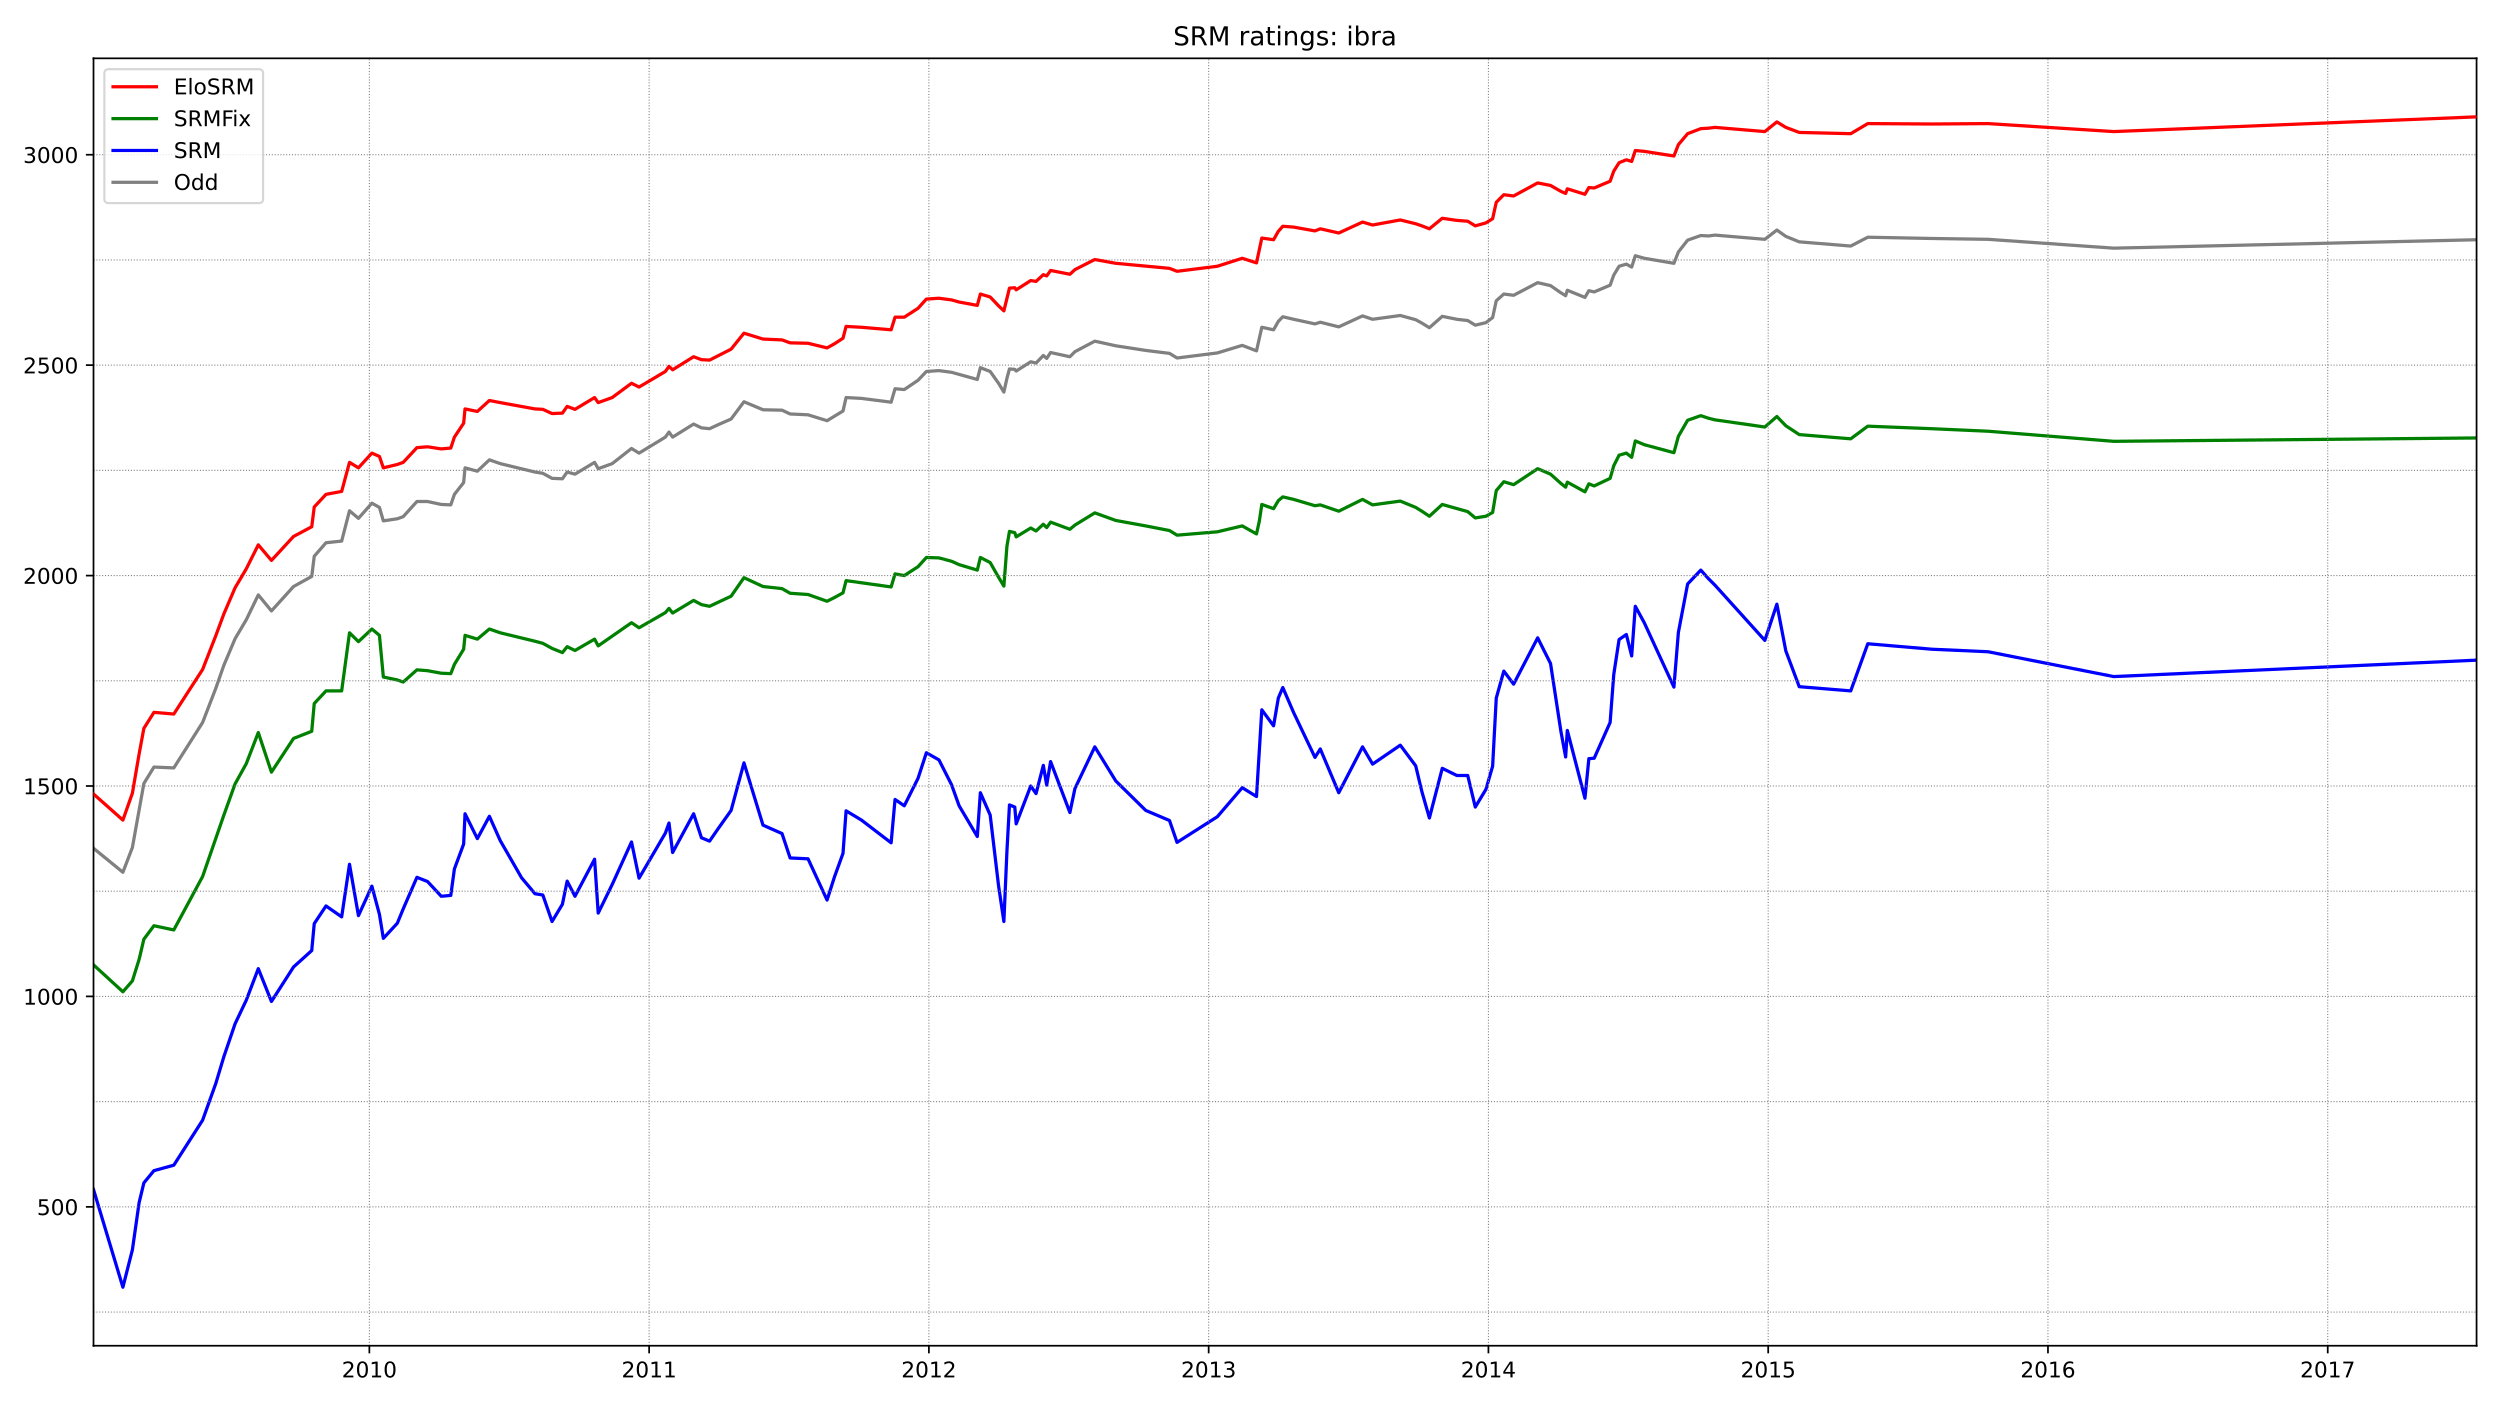 <?xml version="1.0" encoding="utf-8" standalone="no"?>
<!DOCTYPE svg PUBLIC "-//W3C//DTD SVG 1.1//EN"
  "http://www.w3.org/Graphics/SVG/1.1/DTD/svg11.dtd">
<!-- Created with matplotlib (https://matplotlib.org/) -->
<svg height="648pt" version="1.1" viewBox="0 0 1152 648" width="1152pt" xmlns="http://www.w3.org/2000/svg" xmlns:xlink="http://www.w3.org/1999/xlink">
 <defs>
  <style type="text/css">*{stroke-linecap:butt;stroke-linejoin:round;}</style>
 </defs>
 <g id="figure_1">
  <g id="patch_1">
   <path d="M 0 648 
L 1152 648 
L 1152 0 
L 0 0 
z
" style="fill:#ffffff;"/>
  </g>
  <g id="axes_1">
   <g id="patch_2">
    <path d="M 43.09 620.12 
L 1141.2 620.12 
L 1141.2 26.88 
L 43.09 26.88 
z
" style="fill:#ffffff;"/>
   </g>
   <g id="line2d_1">
    <path clip-path="url(#pe4307246b4)" d="M 43.09 390.889 
L 56.626 401.943 
L 61.009 390.502 
L 66.295 361.025 
L 70.936 353.462 
L 80.089 353.849 
L 93.367 332.905 
L 99.426 317.197 
L 103.165 306.531 
L 108.322 294.314 
L 113.478 285.587 
L 119.022 274.146 
L 125.081 281.515 
L 135.265 270.267 
L 143.645 265.613 
L 144.805 256.305 
L 150.22 250.099 
L 157.439 249.323 
L 161.049 235.36 
L 165.174 238.851 
L 171.362 231.87 
L 174.843 233.809 
L 176.647 240.015 
L 183.093 239.045 
L 185.8 238.075 
L 192.117 231.094 
L 197.016 231.094 
L 203.333 232.452 
L 207.716 232.646 
L 209.392 227.797 
L 213.646 222.367 
L 214.291 215.58 
L 219.963 217.131 
L 225.507 211.895 
L 230.534 213.641 
L 246.52 217.519 
L 250.13 218.101 
L 254.384 220.428 
L 259.154 220.622 
L 261.345 217.519 
L 264.955 218.489 
L 273.979 213.059 
L 275.655 215.968 
L 282.101 213.641 
L 290.996 206.659 
L 294.477 208.793 
L 306.595 201.423 
L 308.271 199.096 
L 309.947 201.423 
L 319.616 195.412 
L 323.225 197.157 
L 326.964 197.545 
L 330.703 195.8 
L 336.891 193.085 
L 342.821 185.134 
L 351.587 188.818 
L 360.353 189.012 
L 364.092 190.757 
L 372.343 191.145 
L 381.109 193.86 
L 388.457 189.4 
L 389.875 183.194 
L 396.966 183.582 
L 410.631 185.327 
L 412.436 179.122 
L 416.69 179.51 
L 423.007 175.243 
L 426.874 171.171 
L 432.675 170.783 
L 438.477 171.559 
L 450.337 174.855 
L 451.755 169.426 
L 456.267 171.171 
L 460.135 176.601 
L 462.584 180.673 
L 464.002 174.274 
L 465.162 170.007 
L 467.612 170.201 
L 468.256 170.977 
L 474.96 166.711 
L 477.409 167.292 
L 480.761 163.802 
L 482.308 165.159 
L 484.113 162.444 
L 493.008 164.383 
L 495.329 162.056 
L 504.482 157.208 
L 514.151 159.341 
L 527.945 161.475 
L 538.903 162.832 
L 542.383 164.965 
L 560.947 162.638 
L 572.421 159.147 
L 578.996 161.668 
L 581.445 150.809 
L 586.859 151.972 
L 589.051 148.094 
L 591.114 145.96 
L 596.141 147.124 
L 605.939 149.257 
L 608.388 148.481 
L 616.897 150.615 
L 627.855 145.573 
L 632.496 147.124 
L 645.259 145.379 
L 652.349 147.318 
L 655.185 148.869 
L 658.666 151.003 
L 664.596 145.767 
L 671.3 147.124 
L 676.327 147.706 
L 679.808 149.839 
L 684.707 148.675 
L 687.801 146.348 
L 689.477 138.591 
L 692.958 135.488 
L 697.47 136.07 
L 708.557 130.252 
L 714.487 131.61 
L 719.257 134.907 
L 721.448 136.264 
L 722.222 133.743 
L 730.343 137.04 
L 732.148 133.937 
L 734.598 134.519 
L 741.946 131.416 
L 743.622 126.762 
L 746.071 122.689 
L 749.423 121.72 
L 751.872 123.077 
L 753.548 117.841 
L 757.674 119.005 
L 771.339 121.332 
L 773.401 116.096 
L 777.656 110.666 
L 783.715 108.533 
L 787.196 108.727 
L 790.29 108.339 
L 813.237 110.278 
L 818.78 106.012 
L 822.905 108.921 
L 829.093 111.442 
L 852.814 113.381 
L 860.678 109.308 
L 890.2 109.89 
L 916.112 110.278 
L 973.995 114.35 
L 1141.2 110.472 
L 1141.2 110.472 
" style="fill:none;stroke:#808080;stroke-linecap:square;stroke-width:1.5;"/>
   </g>
   <g id="line2d_2">
    <path clip-path="url(#pe4307246b4)" d="M 43.09 548.164 
L 56.626 593.155 
L 61.009 575.895 
L 64.103 554.175 
L 66.295 545.061 
L 70.936 539.437 
L 80.089 536.916 
L 93.367 516.166 
L 99.426 499.294 
L 103.165 486.883 
L 108.322 471.757 
L 113.478 460.897 
L 119.022 446.352 
L 125.081 461.479 
L 135.265 445.577 
L 143.645 438.013 
L 144.805 425.602 
L 150.22 417.457 
L 157.439 422.499 
L 161.049 398.259 
L 165.174 421.918 
L 171.362 408.343 
L 174.843 421.336 
L 176.647 432.39 
L 183.093 425.408 
L 185.8 418.815 
L 192.117 404.27 
L 197.016 406.21 
L 203.333 412.997 
L 207.716 412.609 
L 209.392 400.392 
L 213.646 388.95 
L 214.291 374.987 
L 219.963 386.429 
L 225.507 376.151 
L 230.534 387.399 
L 240.332 404.464 
L 246.52 411.833 
L 250.13 412.415 
L 254.384 424.633 
L 259.154 416.682 
L 261.345 406.016 
L 264.955 412.997 
L 273.979 395.931 
L 275.655 420.754 
L 282.101 407.567 
L 290.996 387.981 
L 294.477 404.658 
L 306.595 383.908 
L 308.271 379.254 
L 309.947 392.829 
L 319.616 374.987 
L 323.225 386.041 
L 326.964 387.593 
L 330.703 382.163 
L 336.891 373.436 
L 342.821 351.522 
L 351.587 380.223 
L 360.353 384.102 
L 364.092 395.35 
L 372.343 395.738 
L 381.109 414.742 
L 384.59 403.882 
L 388.457 393.217 
L 389.875 373.63 
L 396.966 377.896 
L 410.631 388.368 
L 412.436 368.394 
L 416.69 371.303 
L 423.007 358.698 
L 426.874 346.868 
L 432.675 350.165 
L 438.477 361.607 
L 441.957 371.303 
L 450.337 385.459 
L 451.755 365.291 
L 456.267 375.569 
L 460.135 408.149 
L 462.584 424.633 
L 464.002 392.053 
L 465.162 370.915 
L 467.612 371.885 
L 468.256 379.642 
L 474.96 362.188 
L 477.409 365.679 
L 480.761 352.686 
L 482.308 361.8 
L 484.113 350.941 
L 493.008 374.406 
L 495.329 363.352 
L 504.482 344.153 
L 514.151 359.861 
L 527.945 373.436 
L 538.903 378.09 
L 542.383 388.174 
L 560.947 376.345 
L 572.421 362.964 
L 578.996 367.036 
L 581.445 327.088 
L 586.859 334.457 
L 589.051 321.658 
L 591.114 316.81 
L 596.141 328.445 
L 605.939 349.001 
L 608.388 345.123 
L 616.897 365.291 
L 627.855 344.153 
L 632.496 352.104 
L 645.259 343.377 
L 652.349 352.88 
L 655.185 364.709 
L 658.666 376.927 
L 664.596 354.043 
L 671.3 357.34 
L 676.327 357.34 
L 679.808 371.885 
L 684.707 363.74 
L 687.801 353.074 
L 689.477 321.658 
L 692.958 309.246 
L 697.47 315.258 
L 708.557 293.926 
L 714.487 305.756 
L 719.257 336.978 
L 721.448 348.807 
L 722.222 336.59 
L 730.343 367.812 
L 732.148 349.583 
L 734.598 349.389 
L 741.946 332.905 
L 743.622 310.798 
L 746.071 294.702 
L 749.423 292.375 
L 751.872 302.265 
L 753.548 279.382 
L 757.674 286.945 
L 771.339 316.616 
L 773.401 291.405 
L 777.656 269.104 
L 783.715 262.704 
L 787.196 266.583 
L 790.29 269.685 
L 813.237 295.09 
L 818.78 278.412 
L 822.905 299.938 
L 829.093 316.422 
L 852.814 318.361 
L 860.678 296.641 
L 890.2 299.162 
L 916.112 300.326 
L 973.995 311.767 
L 1141.2 304.204 
L 1141.2 304.204 
" style="fill:none;stroke:#0000ff;stroke-linecap:square;stroke-width:1.5;"/>
   </g>
   <g id="matplotlib.axis_1">
    <g id="xtick_1">
     <g id="line2d_3">
      <defs>
       <path d="M 0 0 
L 0 3.5 
" id="mfb9e5b5cbe" style="stroke:#000000;stroke-width:0.8;"/>
      </defs>
      <g>
       <use style="stroke:#000000;stroke-width:0.8;" x="170.202" xlink:href="#mfb9e5b5cbe" y="620.12"/>
      </g>
     </g>
     <g id="text_1">
      <!-- 2010 -->
      <g transform="translate(157.477 634.718)scale(0.1 -0.1)">
       <defs>
        <path d="M 19.188 8.297 
L 53.609 8.297 
L 53.609 0 
L 7.328 0 
L 7.328 8.297 
Q 12.938 14.109 22.625 23.891 
Q 32.328 33.688 34.812 36.531 
Q 39.547 41.844 41.422 45.531 
Q 43.312 49.219 43.312 52.781 
Q 43.312 58.594 39.234 62.25 
Q 35.156 65.922 28.609 65.922 
Q 23.969 65.922 18.812 64.312 
Q 13.672 62.703 7.812 59.422 
L 7.812 69.391 
Q 13.766 71.781 18.938 73 
Q 24.125 74.219 28.422 74.219 
Q 39.75 74.219 46.484 68.547 
Q 53.219 62.891 53.219 53.422 
Q 53.219 48.922 51.531 44.891 
Q 49.859 40.875 45.406 35.406 
Q 44.188 33.984 37.641 27.219 
Q 31.109 20.453 19.188 8.297 
z
" id="DejaVuSans-50"/>
        <path d="M 31.781 66.406 
Q 24.172 66.406 20.328 58.906 
Q 16.5 51.422 16.5 36.375 
Q 16.5 21.391 20.328 13.891 
Q 24.172 6.391 31.781 6.391 
Q 39.453 6.391 43.281 13.891 
Q 47.125 21.391 47.125 36.375 
Q 47.125 51.422 43.281 58.906 
Q 39.453 66.406 31.781 66.406 
z
M 31.781 74.219 
Q 44.047 74.219 50.516 64.516 
Q 56.984 54.828 56.984 36.375 
Q 56.984 17.969 50.516 8.266 
Q 44.047 -1.422 31.781 -1.422 
Q 19.531 -1.422 13.062 8.266 
Q 6.594 17.969 6.594 36.375 
Q 6.594 54.828 13.062 64.516 
Q 19.531 74.219 31.781 74.219 
z
" id="DejaVuSans-48"/>
        <path d="M 12.406 8.297 
L 28.516 8.297 
L 28.516 63.922 
L 10.984 60.406 
L 10.984 69.391 
L 28.422 72.906 
L 38.281 72.906 
L 38.281 8.297 
L 54.391 8.297 
L 54.391 0 
L 12.406 0 
z
" id="DejaVuSans-49"/>
       </defs>
       <use xlink:href="#DejaVuSans-50"/>
       <use x="63.623" xlink:href="#DejaVuSans-48"/>
       <use x="127.246" xlink:href="#DejaVuSans-49"/>
       <use x="190.869" xlink:href="#DejaVuSans-48"/>
      </g>
     </g>
    </g>
    <g id="xtick_2">
     <g id="line2d_4">
      <g>
       <use style="stroke:#000000;stroke-width:0.8;" x="299.118" xlink:href="#mfb9e5b5cbe" y="620.12"/>
      </g>
     </g>
     <g id="text_2">
      <!-- 2011 -->
      <g transform="translate(286.393 634.718)scale(0.1 -0.1)">
       <use xlink:href="#DejaVuSans-50"/>
       <use x="63.623" xlink:href="#DejaVuSans-48"/>
       <use x="127.246" xlink:href="#DejaVuSans-49"/>
       <use x="190.869" xlink:href="#DejaVuSans-49"/>
      </g>
     </g>
    </g>
    <g id="xtick_3">
     <g id="line2d_5">
      <g>
       <use style="stroke:#000000;stroke-width:0.8;" x="428.034" xlink:href="#mfb9e5b5cbe" y="620.12"/>
      </g>
     </g>
     <g id="text_3">
      <!-- 2012 -->
      <g transform="translate(415.309 634.718)scale(0.1 -0.1)">
       <use xlink:href="#DejaVuSans-50"/>
       <use x="63.623" xlink:href="#DejaVuSans-48"/>
       <use x="127.246" xlink:href="#DejaVuSans-49"/>
       <use x="190.869" xlink:href="#DejaVuSans-50"/>
      </g>
     </g>
    </g>
    <g id="xtick_4">
     <g id="line2d_6">
      <g>
       <use style="stroke:#000000;stroke-width:0.8;" x="556.951" xlink:href="#mfb9e5b5cbe" y="620.12"/>
      </g>
     </g>
     <g id="text_4">
      <!-- 2013 -->
      <g transform="translate(544.226 634.718)scale(0.1 -0.1)">
       <defs>
        <path d="M 40.578 39.312 
Q 47.656 37.797 51.625 33 
Q 55.609 28.219 55.609 21.188 
Q 55.609 10.406 48.188 4.484 
Q 40.766 -1.422 27.094 -1.422 
Q 22.516 -1.422 17.656 -0.516 
Q 12.797 0.391 7.625 2.203 
L 7.625 11.719 
Q 11.719 9.328 16.594 8.109 
Q 21.484 6.891 26.812 6.891 
Q 36.078 6.891 40.938 10.547 
Q 45.797 14.203 45.797 21.188 
Q 45.797 27.641 41.281 31.266 
Q 36.766 34.906 28.719 34.906 
L 20.219 34.906 
L 20.219 43.016 
L 29.109 43.016 
Q 36.375 43.016 40.234 45.922 
Q 44.094 48.828 44.094 54.297 
Q 44.094 59.906 40.109 62.906 
Q 36.141 65.922 28.719 65.922 
Q 24.656 65.922 20.016 65.031 
Q 15.375 64.156 9.812 62.312 
L 9.812 71.094 
Q 15.438 72.656 20.344 73.438 
Q 25.25 74.219 29.594 74.219 
Q 40.828 74.219 47.359 69.109 
Q 53.906 64.016 53.906 55.328 
Q 53.906 49.266 50.438 45.094 
Q 46.969 40.922 40.578 39.312 
z
" id="DejaVuSans-51"/>
       </defs>
       <use xlink:href="#DejaVuSans-50"/>
       <use x="63.623" xlink:href="#DejaVuSans-48"/>
       <use x="127.246" xlink:href="#DejaVuSans-49"/>
       <use x="190.869" xlink:href="#DejaVuSans-51"/>
      </g>
     </g>
    </g>
    <g id="xtick_5">
     <g id="line2d_7">
      <g>
       <use style="stroke:#000000;stroke-width:0.8;" x="685.867" xlink:href="#mfb9e5b5cbe" y="620.12"/>
      </g>
     </g>
     <g id="text_5">
      <!-- 2014 -->
      <g transform="translate(673.142 634.718)scale(0.1 -0.1)">
       <defs>
        <path d="M 37.797 64.312 
L 12.891 25.391 
L 37.797 25.391 
z
M 35.203 72.906 
L 47.609 72.906 
L 47.609 25.391 
L 58.016 25.391 
L 58.016 17.188 
L 47.609 17.188 
L 47.609 0 
L 37.797 0 
L 37.797 17.188 
L 4.891 17.188 
L 4.891 26.703 
z
" id="DejaVuSans-52"/>
       </defs>
       <use xlink:href="#DejaVuSans-50"/>
       <use x="63.623" xlink:href="#DejaVuSans-48"/>
       <use x="127.246" xlink:href="#DejaVuSans-49"/>
       <use x="190.869" xlink:href="#DejaVuSans-52"/>
      </g>
     </g>
    </g>
    <g id="xtick_6">
     <g id="line2d_8">
      <g>
       <use style="stroke:#000000;stroke-width:0.8;" x="814.784" xlink:href="#mfb9e5b5cbe" y="620.12"/>
      </g>
     </g>
     <g id="text_6">
      <!-- 2015 -->
      <g transform="translate(802.059 634.718)scale(0.1 -0.1)">
       <defs>
        <path d="M 10.797 72.906 
L 49.516 72.906 
L 49.516 64.594 
L 19.828 64.594 
L 19.828 46.734 
Q 21.969 47.469 24.109 47.828 
Q 26.266 48.188 28.422 48.188 
Q 40.625 48.188 47.75 41.5 
Q 54.891 34.812 54.891 23.391 
Q 54.891 11.625 47.562 5.094 
Q 40.234 -1.422 26.906 -1.422 
Q 22.312 -1.422 17.547 -0.641 
Q 12.797 0.141 7.719 1.703 
L 7.719 11.625 
Q 12.109 9.234 16.797 8.062 
Q 21.484 6.891 26.703 6.891 
Q 35.156 6.891 40.078 11.328 
Q 45.016 15.766 45.016 23.391 
Q 45.016 31 40.078 35.438 
Q 35.156 39.891 26.703 39.891 
Q 22.75 39.891 18.812 39.016 
Q 14.891 38.141 10.797 36.281 
z
" id="DejaVuSans-53"/>
       </defs>
       <use xlink:href="#DejaVuSans-50"/>
       <use x="63.623" xlink:href="#DejaVuSans-48"/>
       <use x="127.246" xlink:href="#DejaVuSans-49"/>
       <use x="190.869" xlink:href="#DejaVuSans-53"/>
      </g>
     </g>
    </g>
    <g id="xtick_7">
     <g id="line2d_9">
      <g>
       <use style="stroke:#000000;stroke-width:0.8;" x="943.7" xlink:href="#mfb9e5b5cbe" y="620.12"/>
      </g>
     </g>
     <g id="text_7">
      <!-- 2016 -->
      <g transform="translate(930.975 634.718)scale(0.1 -0.1)">
       <defs>
        <path d="M 33.016 40.375 
Q 26.375 40.375 22.484 35.828 
Q 18.609 31.297 18.609 23.391 
Q 18.609 15.531 22.484 10.953 
Q 26.375 6.391 33.016 6.391 
Q 39.656 6.391 43.531 10.953 
Q 47.406 15.531 47.406 23.391 
Q 47.406 31.297 43.531 35.828 
Q 39.656 40.375 33.016 40.375 
z
M 52.594 71.297 
L 52.594 62.312 
Q 48.875 64.062 45.094 64.984 
Q 41.312 65.922 37.594 65.922 
Q 27.828 65.922 22.672 59.328 
Q 17.531 52.734 16.797 39.406 
Q 19.672 43.656 24.016 45.922 
Q 28.375 48.188 33.594 48.188 
Q 44.578 48.188 50.953 41.516 
Q 57.328 34.859 57.328 23.391 
Q 57.328 12.156 50.688 5.359 
Q 44.047 -1.422 33.016 -1.422 
Q 20.359 -1.422 13.672 8.266 
Q 6.984 17.969 6.984 36.375 
Q 6.984 53.656 15.188 63.938 
Q 23.391 74.219 37.203 74.219 
Q 40.922 74.219 44.703 73.484 
Q 48.484 72.75 52.594 71.297 
z
" id="DejaVuSans-54"/>
       </defs>
       <use xlink:href="#DejaVuSans-50"/>
       <use x="63.623" xlink:href="#DejaVuSans-48"/>
       <use x="127.246" xlink:href="#DejaVuSans-49"/>
       <use x="190.869" xlink:href="#DejaVuSans-54"/>
      </g>
     </g>
    </g>
    <g id="xtick_8">
     <g id="line2d_10">
      <g>
       <use style="stroke:#000000;stroke-width:0.8;" x="1072.616" xlink:href="#mfb9e5b5cbe" y="620.12"/>
      </g>
     </g>
     <g id="text_8">
      <!-- 2017 -->
      <g transform="translate(1059.891 634.718)scale(0.1 -0.1)">
       <defs>
        <path d="M 8.203 72.906 
L 55.078 72.906 
L 55.078 68.703 
L 28.609 0 
L 18.312 0 
L 43.219 64.594 
L 8.203 64.594 
z
" id="DejaVuSans-55"/>
       </defs>
       <use xlink:href="#DejaVuSans-50"/>
       <use x="63.623" xlink:href="#DejaVuSans-48"/>
       <use x="127.246" xlink:href="#DejaVuSans-49"/>
       <use x="190.869" xlink:href="#DejaVuSans-55"/>
      </g>
     </g>
    </g>
   </g>
   <g id="matplotlib.axis_2">
    <g id="ytick_1">
     <g id="line2d_11">
      <defs>
       <path d="M 0 0 
L -3.5 0 
" id="m35105fa17e" style="stroke:#000000;stroke-width:0.8;"/>
      </defs>
      <g>
       <use style="stroke:#000000;stroke-width:0.8;" x="43.09" xlink:href="#m35105fa17e" y="556.115"/>
      </g>
     </g>
     <g id="text_9">
      <!-- 500 -->
      <g transform="translate(17.003 559.914)scale(0.1 -0.1)">
       <use xlink:href="#DejaVuSans-53"/>
       <use x="63.623" xlink:href="#DejaVuSans-48"/>
       <use x="127.246" xlink:href="#DejaVuSans-48"/>
      </g>
     </g>
    </g>
    <g id="ytick_2">
     <g id="line2d_12">
      <g>
       <use style="stroke:#000000;stroke-width:0.8;" x="43.09" xlink:href="#m35105fa17e" y="459.151"/>
      </g>
     </g>
     <g id="text_10">
      <!-- 1000 -->
      <g transform="translate(10.64 462.951)scale(0.1 -0.1)">
       <use xlink:href="#DejaVuSans-49"/>
       <use x="63.623" xlink:href="#DejaVuSans-48"/>
       <use x="127.246" xlink:href="#DejaVuSans-48"/>
       <use x="190.869" xlink:href="#DejaVuSans-48"/>
      </g>
     </g>
    </g>
    <g id="ytick_3">
     <g id="line2d_13">
      <g>
       <use style="stroke:#000000;stroke-width:0.8;" x="43.09" xlink:href="#m35105fa17e" y="362.188"/>
      </g>
     </g>
     <g id="text_11">
      <!-- 1500 -->
      <g transform="translate(10.64 365.988)scale(0.1 -0.1)">
       <use xlink:href="#DejaVuSans-49"/>
       <use x="63.623" xlink:href="#DejaVuSans-53"/>
       <use x="127.246" xlink:href="#DejaVuSans-48"/>
       <use x="190.869" xlink:href="#DejaVuSans-48"/>
      </g>
     </g>
    </g>
    <g id="ytick_4">
     <g id="line2d_14">
      <g>
       <use style="stroke:#000000;stroke-width:0.8;" x="43.09" xlink:href="#m35105fa17e" y="265.225"/>
      </g>
     </g>
     <g id="text_12">
      <!-- 2000 -->
      <g transform="translate(10.64 269.024)scale(0.1 -0.1)">
       <use xlink:href="#DejaVuSans-50"/>
       <use x="63.623" xlink:href="#DejaVuSans-48"/>
       <use x="127.246" xlink:href="#DejaVuSans-48"/>
       <use x="190.869" xlink:href="#DejaVuSans-48"/>
      </g>
     </g>
    </g>
    <g id="ytick_5">
     <g id="line2d_15">
      <g>
       <use style="stroke:#000000;stroke-width:0.8;" x="43.09" xlink:href="#m35105fa17e" y="168.262"/>
      </g>
     </g>
     <g id="text_13">
      <!-- 2500 -->
      <g transform="translate(10.64 172.061)scale(0.1 -0.1)">
       <use xlink:href="#DejaVuSans-50"/>
       <use x="63.623" xlink:href="#DejaVuSans-53"/>
       <use x="127.246" xlink:href="#DejaVuSans-48"/>
       <use x="190.869" xlink:href="#DejaVuSans-48"/>
      </g>
     </g>
    </g>
    <g id="ytick_6">
     <g id="line2d_16">
      <g>
       <use style="stroke:#000000;stroke-width:0.8;" x="43.09" xlink:href="#m35105fa17e" y="71.299"/>
      </g>
     </g>
     <g id="text_14">
      <!-- 3000 -->
      <g transform="translate(10.64 75.098)scale(0.1 -0.1)">
       <use xlink:href="#DejaVuSans-51"/>
       <use x="63.623" xlink:href="#DejaVuSans-48"/>
       <use x="127.246" xlink:href="#DejaVuSans-48"/>
       <use x="190.869" xlink:href="#DejaVuSans-48"/>
      </g>
     </g>
    </g>
   </g>
   <g id="line2d_17">
    <path clip-path="url(#pe4307246b4)" d="M 43.09 444.607 
L 56.626 457.018 
L 61.009 451.976 
L 64.103 442.086 
L 66.295 432.777 
L 70.936 426.572 
L 80.089 428.511 
L 93.367 403.882 
L 103.165 375.569 
L 108.322 361.219 
L 113.478 351.91 
L 119.022 337.56 
L 125.081 355.789 
L 135.265 340.275 
L 143.645 336.978 
L 144.805 324.179 
L 150.22 318.361 
L 157.439 318.361 
L 161.049 291.599 
L 165.174 295.672 
L 171.362 289.854 
L 174.843 292.763 
L 176.647 311.961 
L 183.093 313.319 
L 185.8 314.288 
L 192.117 308.665 
L 197.016 309.052 
L 203.333 310.216 
L 207.716 310.41 
L 209.392 306.144 
L 213.646 299.162 
L 214.291 292.763 
L 219.963 294.508 
L 225.507 289.854 
L 230.534 291.599 
L 246.52 295.478 
L 250.13 296.447 
L 254.384 298.774 
L 259.154 300.714 
L 261.345 297.999 
L 264.955 299.744 
L 273.979 294.508 
L 275.655 297.611 
L 290.996 286.945 
L 294.477 289.272 
L 306.595 282.291 
L 308.271 280.351 
L 309.947 282.485 
L 319.616 276.667 
L 323.225 278.606 
L 326.964 279.382 
L 336.891 274.728 
L 342.821 266.195 
L 351.587 270.267 
L 360.353 271.237 
L 364.092 273.37 
L 372.343 273.952 
L 381.109 277.055 
L 384.59 275.309 
L 388.457 273.176 
L 389.875 267.552 
L 410.631 270.461 
L 412.436 264.449 
L 416.69 265.225 
L 423.007 261.153 
L 426.874 256.886 
L 432.675 257.08 
L 438.477 258.632 
L 441.957 260.183 
L 450.337 262.704 
L 451.755 256.886 
L 456.267 259.213 
L 460.135 266.001 
L 462.584 270.073 
L 464.002 251.65 
L 465.162 244.863 
L 467.612 245.445 
L 468.256 247.384 
L 474.96 243.311 
L 477.409 244.669 
L 480.761 241.566 
L 482.308 243.118 
L 484.113 240.596 
L 493.008 243.893 
L 495.329 241.954 
L 504.482 236.33 
L 514.151 239.821 
L 527.945 242.342 
L 538.903 244.475 
L 542.383 246.608 
L 560.947 245.057 
L 572.421 242.342 
L 578.996 246.026 
L 580.285 240.209 
L 581.445 232.452 
L 586.859 234.391 
L 589.051 230.706 
L 591.114 228.961 
L 596.141 230.124 
L 605.939 233.033 
L 608.388 232.646 
L 616.897 235.554 
L 627.855 230.124 
L 632.496 232.646 
L 645.259 230.9 
L 652.349 233.809 
L 655.185 235.554 
L 658.666 237.882 
L 664.596 232.452 
L 676.327 235.748 
L 679.808 238.657 
L 684.707 237.882 
L 687.801 236.136 
L 689.477 226.052 
L 692.958 221.98 
L 697.47 223.337 
L 708.557 215.968 
L 714.487 218.489 
L 719.257 222.755 
L 721.448 224.501 
L 722.222 222.173 
L 730.343 226.634 
L 732.148 222.949 
L 734.598 223.919 
L 741.946 220.428 
L 743.622 214.61 
L 746.071 209.762 
L 749.423 208.793 
L 751.872 210.732 
L 753.548 203.169 
L 757.674 204.914 
L 771.339 208.599 
L 773.401 201.036 
L 777.656 193.666 
L 783.715 191.533 
L 787.196 192.697 
L 790.29 193.472 
L 813.237 196.769 
L 818.78 191.921 
L 822.905 196.187 
L 829.093 200.26 
L 852.814 202.199 
L 860.678 196.381 
L 890.2 197.545 
L 916.112 198.708 
L 973.995 203.363 
L 1141.2 201.811 
L 1141.2 201.811 
" style="fill:none;stroke:#008000;stroke-linecap:square;stroke-width:1.5;"/>
   </g>
   <g id="line2d_18">
    <path clip-path="url(#pe4307246b4)" d="M 43.09 604.596 
L 1141.2 604.596 
" style="fill:none;stroke:#808080;stroke-dasharray:0.5,0.825;stroke-dashoffset:0;stroke-width:0.5;"/>
   </g>
   <g id="line2d_19">
    <path clip-path="url(#pe4307246b4)" d="M 43.09 556.115 
L 1141.2 556.115 
" style="fill:none;stroke:#808080;stroke-dasharray:0.5,0.825;stroke-dashoffset:0;stroke-width:0.5;"/>
   </g>
   <g id="line2d_20">
    <path clip-path="url(#pe4307246b4)" d="M 43.09 507.633 
L 1141.2 507.633 
" style="fill:none;stroke:#808080;stroke-dasharray:0.5,0.825;stroke-dashoffset:0;stroke-width:0.5;"/>
   </g>
   <g id="line2d_21">
    <path clip-path="url(#pe4307246b4)" d="M 43.09 459.151 
L 1141.2 459.151 
" style="fill:none;stroke:#808080;stroke-dasharray:0.5,0.825;stroke-dashoffset:0;stroke-width:0.5;"/>
   </g>
   <g id="line2d_22">
    <path clip-path="url(#pe4307246b4)" d="M 43.09 410.67 
L 1141.2 410.67 
" style="fill:none;stroke:#808080;stroke-dasharray:0.5,0.825;stroke-dashoffset:0;stroke-width:0.5;"/>
   </g>
   <g id="line2d_23">
    <path clip-path="url(#pe4307246b4)" d="M 43.09 362.188 
L 1141.2 362.188 
" style="fill:none;stroke:#808080;stroke-dasharray:0.5,0.825;stroke-dashoffset:0;stroke-width:0.5;"/>
   </g>
   <g id="line2d_24">
    <path clip-path="url(#pe4307246b4)" d="M 43.09 313.707 
L 1141.2 313.707 
" style="fill:none;stroke:#808080;stroke-dasharray:0.5,0.825;stroke-dashoffset:0;stroke-width:0.5;"/>
   </g>
   <g id="line2d_25">
    <path clip-path="url(#pe4307246b4)" d="M 43.09 265.225 
L 1141.2 265.225 
" style="fill:none;stroke:#808080;stroke-dasharray:0.5,0.825;stroke-dashoffset:0;stroke-width:0.5;"/>
   </g>
   <g id="line2d_26">
    <path clip-path="url(#pe4307246b4)" d="M 43.09 216.744 
L 1141.2 216.744 
" style="fill:none;stroke:#808080;stroke-dasharray:0.5,0.825;stroke-dashoffset:0;stroke-width:0.5;"/>
   </g>
   <g id="line2d_27">
    <path clip-path="url(#pe4307246b4)" d="M 43.09 168.262 
L 1141.2 168.262 
" style="fill:none;stroke:#808080;stroke-dasharray:0.5,0.825;stroke-dashoffset:0;stroke-width:0.5;"/>
   </g>
   <g id="line2d_28">
    <path clip-path="url(#pe4307246b4)" d="M 43.09 119.78 
L 1141.2 119.78 
" style="fill:none;stroke:#808080;stroke-dasharray:0.5,0.825;stroke-dashoffset:0;stroke-width:0.5;"/>
   </g>
   <g id="line2d_29">
    <path clip-path="url(#pe4307246b4)" d="M 43.09 71.299 
L 1141.2 71.299 
" style="fill:none;stroke:#808080;stroke-dasharray:0.5,0.825;stroke-dashoffset:0;stroke-width:0.5;"/>
   </g>
   <g id="line2d_30">
    <path clip-path="url(#pe4307246b4)" d="M 170.202 620.12 
L 170.202 26.88 
" style="fill:none;stroke:#808080;stroke-dasharray:0.5,0.825;stroke-dashoffset:0;stroke-width:0.5;"/>
   </g>
   <g id="line2d_31">
    <path clip-path="url(#pe4307246b4)" d="M 299.118 620.12 
L 299.118 26.88 
" style="fill:none;stroke:#808080;stroke-dasharray:0.5,0.825;stroke-dashoffset:0;stroke-width:0.5;"/>
   </g>
   <g id="line2d_32">
    <path clip-path="url(#pe4307246b4)" d="M 428.034 620.12 
L 428.034 26.88 
" style="fill:none;stroke:#808080;stroke-dasharray:0.5,0.825;stroke-dashoffset:0;stroke-width:0.5;"/>
   </g>
   <g id="line2d_33">
    <path clip-path="url(#pe4307246b4)" d="M 556.951 620.12 
L 556.951 26.88 
" style="fill:none;stroke:#808080;stroke-dasharray:0.5,0.825;stroke-dashoffset:0;stroke-width:0.5;"/>
   </g>
   <g id="line2d_34">
    <path clip-path="url(#pe4307246b4)" d="M 685.867 620.12 
L 685.867 26.88 
" style="fill:none;stroke:#808080;stroke-dasharray:0.5,0.825;stroke-dashoffset:0;stroke-width:0.5;"/>
   </g>
   <g id="line2d_35">
    <path clip-path="url(#pe4307246b4)" d="M 814.784 620.12 
L 814.784 26.88 
" style="fill:none;stroke:#808080;stroke-dasharray:0.5,0.825;stroke-dashoffset:0;stroke-width:0.5;"/>
   </g>
   <g id="line2d_36">
    <path clip-path="url(#pe4307246b4)" d="M 943.7 620.12 
L 943.7 26.88 
" style="fill:none;stroke:#808080;stroke-dasharray:0.5,0.825;stroke-dashoffset:0;stroke-width:0.5;"/>
   </g>
   <g id="line2d_37">
    <path clip-path="url(#pe4307246b4)" d="M 1072.616 620.12 
L 1072.616 26.88 
" style="fill:none;stroke:#808080;stroke-dasharray:0.5,0.825;stroke-dashoffset:0;stroke-width:0.5;"/>
   </g>
   <g id="patch_3">
    <path d="M 43.09 620.12 
L 43.09 26.88 
" style="fill:none;stroke:#000000;stroke-linecap:square;stroke-linejoin:miter;stroke-width:0.8;"/>
   </g>
   <g id="patch_4">
    <path d="M 1141.2 620.12 
L 1141.2 26.88 
" style="fill:none;stroke:#000000;stroke-linecap:square;stroke-linejoin:miter;stroke-width:0.8;"/>
   </g>
   <g id="patch_5">
    <path d="M 43.09 620.12 
L 1141.2 620.12 
" style="fill:none;stroke:#000000;stroke-linecap:square;stroke-linejoin:miter;stroke-width:0.8;"/>
   </g>
   <g id="patch_6">
    <path d="M 43.09 26.88 
L 1141.2 26.88 
" style="fill:none;stroke:#000000;stroke-linecap:square;stroke-linejoin:miter;stroke-width:0.8;"/>
   </g>
   <g id="line2d_38">
    <path clip-path="url(#pe4307246b4)" d="M 43.09 365.873 
L 56.626 377.896 
L 61.009 365.485 
L 64.103 347.45 
L 66.295 335.62 
L 70.936 328.251 
L 80.089 329.027 
L 93.367 308.471 
L 99.426 292.957 
L 103.165 282.872 
L 108.322 270.849 
L 113.478 262.122 
L 119.022 251.069 
L 125.081 258.244 
L 135.265 247.19 
L 143.645 242.73 
L 144.805 233.615 
L 150.22 227.797 
L 157.439 226.44 
L 161.049 213.059 
L 165.174 215.58 
L 171.362 208.793 
L 174.843 210.344 
L 176.647 215.58 
L 183.093 214.029 
L 185.8 213.059 
L 192.117 206.272 
L 197.016 205.884 
L 203.333 206.853 
L 207.716 206.465 
L 209.392 201.423 
L 213.646 195.024 
L 214.291 188.43 
L 219.963 189.594 
L 225.507 184.552 
L 230.534 185.521 
L 246.52 188.43 
L 250.13 188.624 
L 254.384 190.564 
L 259.154 190.37 
L 261.345 187.267 
L 264.955 188.624 
L 273.979 183.194 
L 275.655 185.521 
L 282.101 183.194 
L 290.996 176.601 
L 294.477 178.346 
L 306.595 171.171 
L 308.271 168.844 
L 309.947 170.395 
L 319.616 164.383 
L 323.225 165.741 
L 326.964 165.935 
L 336.891 160.893 
L 342.821 153.524 
L 351.587 156.239 
L 360.353 156.626 
L 364.092 157.984 
L 372.343 158.178 
L 381.109 160.311 
L 384.59 158.372 
L 388.457 155.851 
L 389.875 150.421 
L 396.966 150.809 
L 410.631 151.972 
L 412.436 146.154 
L 416.69 146.154 
L 423.007 142.082 
L 426.874 137.816 
L 432.675 137.428 
L 438.477 138.203 
L 441.957 139.173 
L 450.337 140.724 
L 451.755 135.488 
L 456.267 136.846 
L 460.135 140.918 
L 462.584 143.245 
L 465.162 132.773 
L 467.612 132.58 
L 468.256 133.549 
L 474.96 129.283 
L 477.409 129.671 
L 480.761 126.568 
L 482.308 127.15 
L 484.113 124.629 
L 493.008 126.374 
L 495.329 124.241 
L 504.482 119.586 
L 514.151 121.332 
L 538.903 123.659 
L 542.383 125.016 
L 560.947 122.689 
L 572.421 119.005 
L 578.996 121.138 
L 581.445 109.696 
L 586.859 110.472 
L 589.051 106.593 
L 591.114 104.266 
L 596.141 104.654 
L 605.939 106.399 
L 608.388 105.43 
L 616.897 107.369 
L 627.855 102.327 
L 632.496 103.685 
L 645.259 101.357 
L 652.349 103.103 
L 655.185 104.072 
L 658.666 105.43 
L 664.596 100.582 
L 671.3 101.551 
L 676.327 101.939 
L 679.808 104.072 
L 684.707 102.715 
L 687.801 100.776 
L 689.477 93.212 
L 692.958 89.722 
L 697.47 90.304 
L 708.557 84.292 
L 714.487 85.455 
L 719.257 88.17 
L 721.448 89.14 
L 722.222 87.007 
L 730.343 89.528 
L 732.148 86.425 
L 734.598 86.619 
L 741.946 83.516 
L 743.622 78.862 
L 746.071 74.983 
L 749.423 73.626 
L 751.872 74.402 
L 753.548 69.36 
L 757.674 69.747 
L 771.339 71.881 
L 773.401 66.645 
L 777.656 61.603 
L 783.715 59.275 
L 787.196 59.081 
L 790.29 58.694 
L 813.237 60.633 
L 818.78 56.173 
L 822.905 58.694 
L 829.093 61.021 
L 852.814 61.603 
L 860.678 56.948 
L 890.2 57.142 
L 916.112 56.948 
L 973.995 60.633 
L 1141.2 53.845 
L 1141.2 53.845 
" style="fill:none;stroke:#ff0000;stroke-linecap:square;stroke-width:1.5;"/>
   </g>
   <g id="text_15">
    <!-- SRM ratings: ibra -->
    <g transform="translate(540.636 20.88)scale(0.12 -0.12)">
     <defs>
      <path d="M 53.516 70.516 
L 53.516 60.891 
Q 47.906 63.578 42.922 64.891 
Q 37.938 66.219 33.297 66.219 
Q 25.25 66.219 20.875 63.094 
Q 16.5 59.969 16.5 54.203 
Q 16.5 49.359 19.406 46.891 
Q 22.312 44.438 30.422 42.922 
L 36.375 41.703 
Q 47.406 39.594 52.656 34.297 
Q 57.906 29 57.906 20.125 
Q 57.906 9.516 50.797 4.047 
Q 43.703 -1.422 29.984 -1.422 
Q 24.812 -1.422 18.969 -0.25 
Q 13.141 0.922 6.891 3.219 
L 6.891 13.375 
Q 12.891 10.016 18.656 8.297 
Q 24.422 6.594 29.984 6.594 
Q 38.422 6.594 43.016 9.906 
Q 47.609 13.234 47.609 19.391 
Q 47.609 24.75 44.312 27.781 
Q 41.016 30.812 33.5 32.328 
L 27.484 33.5 
Q 16.453 35.688 11.516 40.375 
Q 6.594 45.062 6.594 53.422 
Q 6.594 63.094 13.406 68.656 
Q 20.219 74.219 32.172 74.219 
Q 37.312 74.219 42.625 73.281 
Q 47.953 72.359 53.516 70.516 
z
" id="DejaVuSans-83"/>
      <path d="M 44.391 34.188 
Q 47.562 33.109 50.562 29.594 
Q 53.562 26.078 56.594 19.922 
L 66.609 0 
L 56 0 
L 46.688 18.703 
Q 43.062 26.031 39.672 28.422 
Q 36.281 30.812 30.422 30.812 
L 19.672 30.812 
L 19.672 0 
L 9.812 0 
L 9.812 72.906 
L 32.078 72.906 
Q 44.578 72.906 50.734 67.672 
Q 56.891 62.453 56.891 51.906 
Q 56.891 45.016 53.688 40.469 
Q 50.484 35.938 44.391 34.188 
z
M 19.672 64.797 
L 19.672 38.922 
L 32.078 38.922 
Q 39.203 38.922 42.844 42.219 
Q 46.484 45.516 46.484 51.906 
Q 46.484 58.297 42.844 61.547 
Q 39.203 64.797 32.078 64.797 
z
" id="DejaVuSans-82"/>
      <path d="M 9.812 72.906 
L 24.516 72.906 
L 43.109 23.297 
L 61.812 72.906 
L 76.516 72.906 
L 76.516 0 
L 66.891 0 
L 66.891 64.016 
L 48.094 14.016 
L 38.188 14.016 
L 19.391 64.016 
L 19.391 0 
L 9.812 0 
z
" id="DejaVuSans-77"/>
      <path id="DejaVuSans-32"/>
      <path d="M 41.109 46.297 
Q 39.594 47.172 37.812 47.578 
Q 36.031 48 33.891 48 
Q 26.266 48 22.188 43.047 
Q 18.109 38.094 18.109 28.812 
L 18.109 0 
L 9.078 0 
L 9.078 54.688 
L 18.109 54.688 
L 18.109 46.188 
Q 20.953 51.172 25.484 53.578 
Q 30.031 56 36.531 56 
Q 37.453 56 38.578 55.875 
Q 39.703 55.766 41.062 55.516 
z
" id="DejaVuSans-114"/>
      <path d="M 34.281 27.484 
Q 23.391 27.484 19.188 25 
Q 14.984 22.516 14.984 16.5 
Q 14.984 11.719 18.141 8.906 
Q 21.297 6.109 26.703 6.109 
Q 34.188 6.109 38.703 11.406 
Q 43.219 16.703 43.219 25.484 
L 43.219 27.484 
z
M 52.203 31.203 
L 52.203 0 
L 43.219 0 
L 43.219 8.297 
Q 40.141 3.328 35.547 0.953 
Q 30.953 -1.422 24.312 -1.422 
Q 15.922 -1.422 10.953 3.297 
Q 6 8.016 6 15.922 
Q 6 25.141 12.172 29.828 
Q 18.359 34.516 30.609 34.516 
L 43.219 34.516 
L 43.219 35.406 
Q 43.219 41.609 39.141 45 
Q 35.062 48.391 27.688 48.391 
Q 23 48.391 18.547 47.266 
Q 14.109 46.141 10.016 43.891 
L 10.016 52.203 
Q 14.938 54.109 19.578 55.047 
Q 24.219 56 28.609 56 
Q 40.484 56 46.344 49.844 
Q 52.203 43.703 52.203 31.203 
z
" id="DejaVuSans-97"/>
      <path d="M 18.312 70.219 
L 18.312 54.688 
L 36.812 54.688 
L 36.812 47.703 
L 18.312 47.703 
L 18.312 18.016 
Q 18.312 11.328 20.141 9.422 
Q 21.969 7.516 27.594 7.516 
L 36.812 7.516 
L 36.812 0 
L 27.594 0 
Q 17.188 0 13.234 3.875 
Q 9.281 7.766 9.281 18.016 
L 9.281 47.703 
L 2.688 47.703 
L 2.688 54.688 
L 9.281 54.688 
L 9.281 70.219 
z
" id="DejaVuSans-116"/>
      <path d="M 9.422 54.688 
L 18.406 54.688 
L 18.406 0 
L 9.422 0 
z
M 9.422 75.984 
L 18.406 75.984 
L 18.406 64.594 
L 9.422 64.594 
z
" id="DejaVuSans-105"/>
      <path d="M 54.891 33.016 
L 54.891 0 
L 45.906 0 
L 45.906 32.719 
Q 45.906 40.484 42.875 44.328 
Q 39.844 48.188 33.797 48.188 
Q 26.516 48.188 22.312 43.547 
Q 18.109 38.922 18.109 30.906 
L 18.109 0 
L 9.078 0 
L 9.078 54.688 
L 18.109 54.688 
L 18.109 46.188 
Q 21.344 51.125 25.703 53.562 
Q 30.078 56 35.797 56 
Q 45.219 56 50.047 50.172 
Q 54.891 44.344 54.891 33.016 
z
" id="DejaVuSans-110"/>
      <path d="M 45.406 27.984 
Q 45.406 37.75 41.375 43.109 
Q 37.359 48.484 30.078 48.484 
Q 22.859 48.484 18.828 43.109 
Q 14.797 37.75 14.797 27.984 
Q 14.797 18.266 18.828 12.891 
Q 22.859 7.516 30.078 7.516 
Q 37.359 7.516 41.375 12.891 
Q 45.406 18.266 45.406 27.984 
z
M 54.391 6.781 
Q 54.391 -7.172 48.188 -13.984 
Q 42 -20.797 29.203 -20.797 
Q 24.469 -20.797 20.266 -20.094 
Q 16.062 -19.391 12.109 -17.922 
L 12.109 -9.188 
Q 16.062 -11.328 19.922 -12.344 
Q 23.781 -13.375 27.781 -13.375 
Q 36.625 -13.375 41.016 -8.766 
Q 45.406 -4.156 45.406 5.172 
L 45.406 9.625 
Q 42.625 4.781 38.281 2.391 
Q 33.938 0 27.875 0 
Q 17.828 0 11.672 7.656 
Q 5.516 15.328 5.516 27.984 
Q 5.516 40.672 11.672 48.328 
Q 17.828 56 27.875 56 
Q 33.938 56 38.281 53.609 
Q 42.625 51.219 45.406 46.391 
L 45.406 54.688 
L 54.391 54.688 
z
" id="DejaVuSans-103"/>
      <path d="M 44.281 53.078 
L 44.281 44.578 
Q 40.484 46.531 36.375 47.5 
Q 32.281 48.484 27.875 48.484 
Q 21.188 48.484 17.844 46.438 
Q 14.5 44.391 14.5 40.281 
Q 14.5 37.156 16.891 35.375 
Q 19.281 33.594 26.516 31.984 
L 29.594 31.297 
Q 39.156 29.25 43.188 25.516 
Q 47.219 21.781 47.219 15.094 
Q 47.219 7.469 41.188 3.016 
Q 35.156 -1.422 24.609 -1.422 
Q 20.219 -1.422 15.453 -0.562 
Q 10.688 0.297 5.422 2 
L 5.422 11.281 
Q 10.406 8.688 15.234 7.391 
Q 20.062 6.109 24.812 6.109 
Q 31.156 6.109 34.562 8.281 
Q 37.984 10.453 37.984 14.406 
Q 37.984 18.062 35.516 20.016 
Q 33.062 21.969 24.703 23.781 
L 21.578 24.516 
Q 13.234 26.266 9.516 29.906 
Q 5.812 33.547 5.812 39.891 
Q 5.812 47.609 11.281 51.797 
Q 16.75 56 26.812 56 
Q 31.781 56 36.172 55.266 
Q 40.578 54.547 44.281 53.078 
z
" id="DejaVuSans-115"/>
      <path d="M 11.719 12.406 
L 22.016 12.406 
L 22.016 0 
L 11.719 0 
z
M 11.719 51.703 
L 22.016 51.703 
L 22.016 39.312 
L 11.719 39.312 
z
" id="DejaVuSans-58"/>
      <path d="M 48.688 27.297 
Q 48.688 37.203 44.609 42.844 
Q 40.531 48.484 33.406 48.484 
Q 26.266 48.484 22.188 42.844 
Q 18.109 37.203 18.109 27.297 
Q 18.109 17.391 22.188 11.75 
Q 26.266 6.109 33.406 6.109 
Q 40.531 6.109 44.609 11.75 
Q 48.688 17.391 48.688 27.297 
z
M 18.109 46.391 
Q 20.953 51.266 25.266 53.625 
Q 29.594 56 35.594 56 
Q 45.562 56 51.781 48.094 
Q 58.016 40.188 58.016 27.297 
Q 58.016 14.406 51.781 6.484 
Q 45.562 -1.422 35.594 -1.422 
Q 29.594 -1.422 25.266 0.953 
Q 20.953 3.328 18.109 8.203 
L 18.109 0 
L 9.078 0 
L 9.078 75.984 
L 18.109 75.984 
z
" id="DejaVuSans-98"/>
     </defs>
     <use xlink:href="#DejaVuSans-83"/>
     <use x="63.477" xlink:href="#DejaVuSans-82"/>
     <use x="132.959" xlink:href="#DejaVuSans-77"/>
     <use x="219.238" xlink:href="#DejaVuSans-32"/>
     <use x="251.025" xlink:href="#DejaVuSans-114"/>
     <use x="292.139" xlink:href="#DejaVuSans-97"/>
     <use x="353.418" xlink:href="#DejaVuSans-116"/>
     <use x="392.627" xlink:href="#DejaVuSans-105"/>
     <use x="420.41" xlink:href="#DejaVuSans-110"/>
     <use x="483.789" xlink:href="#DejaVuSans-103"/>
     <use x="547.266" xlink:href="#DejaVuSans-115"/>
     <use x="599.365" xlink:href="#DejaVuSans-58"/>
     <use x="633.057" xlink:href="#DejaVuSans-32"/>
     <use x="664.844" xlink:href="#DejaVuSans-105"/>
     <use x="692.627" xlink:href="#DejaVuSans-98"/>
     <use x="756.104" xlink:href="#DejaVuSans-114"/>
     <use x="797.217" xlink:href="#DejaVuSans-97"/>
    </g>
   </g>
   <g id="legend_1">
    <g id="patch_7">
     <path d="M 50.09 93.593 
L 119.231 93.593 
Q 121.231 93.593 121.231 91.593 
L 121.231 33.88 
Q 121.231 31.88 119.231 31.88 
L 50.09 31.88 
Q 48.09 31.88 48.09 33.88 
L 48.09 91.593 
Q 48.09 93.593 50.09 93.593 
z
" style="fill:#ffffff;opacity:0.8;stroke:#cccccc;stroke-linejoin:miter;"/>
    </g>
    <g id="line2d_39">
     <path d="M 52.09 39.978 
L 72.09 39.978 
" style="fill:none;stroke:#ff0000;stroke-linecap:square;stroke-width:1.5;"/>
    </g>
    <g id="line2d_40"/>
    <g id="text_16">
     <!-- EloSRM -->
     <g transform="translate(80.09 43.478)scale(0.1 -0.1)">
      <defs>
       <path d="M 9.812 72.906 
L 55.906 72.906 
L 55.906 64.594 
L 19.672 64.594 
L 19.672 43.016 
L 54.391 43.016 
L 54.391 34.719 
L 19.672 34.719 
L 19.672 8.297 
L 56.781 8.297 
L 56.781 0 
L 9.812 0 
z
" id="DejaVuSans-69"/>
       <path d="M 9.422 75.984 
L 18.406 75.984 
L 18.406 0 
L 9.422 0 
z
" id="DejaVuSans-108"/>
       <path d="M 30.609 48.391 
Q 23.391 48.391 19.188 42.75 
Q 14.984 37.109 14.984 27.297 
Q 14.984 17.484 19.156 11.844 
Q 23.344 6.203 30.609 6.203 
Q 37.797 6.203 41.984 11.859 
Q 46.188 17.531 46.188 27.297 
Q 46.188 37.016 41.984 42.703 
Q 37.797 48.391 30.609 48.391 
z
M 30.609 56 
Q 42.328 56 49.016 48.375 
Q 55.719 40.766 55.719 27.297 
Q 55.719 13.875 49.016 6.219 
Q 42.328 -1.422 30.609 -1.422 
Q 18.844 -1.422 12.172 6.219 
Q 5.516 13.875 5.516 27.297 
Q 5.516 40.766 12.172 48.375 
Q 18.844 56 30.609 56 
z
" id="DejaVuSans-111"/>
      </defs>
      <use xlink:href="#DejaVuSans-69"/>
      <use x="63.184" xlink:href="#DejaVuSans-108"/>
      <use x="90.967" xlink:href="#DejaVuSans-111"/>
      <use x="152.148" xlink:href="#DejaVuSans-83"/>
      <use x="215.625" xlink:href="#DejaVuSans-82"/>
      <use x="285.107" xlink:href="#DejaVuSans-77"/>
     </g>
    </g>
    <g id="line2d_41">
     <path d="M 52.09 54.657 
L 72.09 54.657 
" style="fill:none;stroke:#008000;stroke-linecap:square;stroke-width:1.5;"/>
    </g>
    <g id="line2d_42"/>
    <g id="text_17">
     <!-- SRMFix -->
     <g transform="translate(80.09 58.157)scale(0.1 -0.1)">
      <defs>
       <path d="M 9.812 72.906 
L 51.703 72.906 
L 51.703 64.594 
L 19.672 64.594 
L 19.672 43.109 
L 48.578 43.109 
L 48.578 34.812 
L 19.672 34.812 
L 19.672 0 
L 9.812 0 
z
" id="DejaVuSans-70"/>
       <path d="M 54.891 54.688 
L 35.109 28.078 
L 55.906 0 
L 45.312 0 
L 29.391 21.484 
L 13.484 0 
L 2.875 0 
L 24.125 28.609 
L 4.688 54.688 
L 15.281 54.688 
L 29.781 35.203 
L 44.281 54.688 
z
" id="DejaVuSans-120"/>
      </defs>
      <use xlink:href="#DejaVuSans-83"/>
      <use x="63.477" xlink:href="#DejaVuSans-82"/>
      <use x="132.959" xlink:href="#DejaVuSans-77"/>
      <use x="219.238" xlink:href="#DejaVuSans-70"/>
      <use x="269.508" xlink:href="#DejaVuSans-105"/>
      <use x="297.291" xlink:href="#DejaVuSans-120"/>
     </g>
    </g>
    <g id="line2d_43">
     <path d="M 52.09 69.335 
L 72.09 69.335 
" style="fill:none;stroke:#0000ff;stroke-linecap:square;stroke-width:1.5;"/>
    </g>
    <g id="line2d_44"/>
    <g id="text_18">
     <!-- SRM -->
     <g transform="translate(80.09 72.835)scale(0.1 -0.1)">
      <use xlink:href="#DejaVuSans-83"/>
      <use x="63.477" xlink:href="#DejaVuSans-82"/>
      <use x="132.959" xlink:href="#DejaVuSans-77"/>
     </g>
    </g>
    <g id="line2d_45">
     <path d="M 52.09 84.013 
L 72.09 84.013 
" style="fill:none;stroke:#808080;stroke-linecap:square;stroke-width:1.5;"/>
    </g>
    <g id="line2d_46"/>
    <g id="text_19">
     <!-- Odd -->
     <g transform="translate(80.09 87.513)scale(0.1 -0.1)">
      <defs>
       <path d="M 39.406 66.219 
Q 28.656 66.219 22.328 58.203 
Q 16.016 50.203 16.016 36.375 
Q 16.016 22.609 22.328 14.594 
Q 28.656 6.594 39.406 6.594 
Q 50.141 6.594 56.422 14.594 
Q 62.703 22.609 62.703 36.375 
Q 62.703 50.203 56.422 58.203 
Q 50.141 66.219 39.406 66.219 
z
M 39.406 74.219 
Q 54.734 74.219 63.906 63.938 
Q 73.094 53.656 73.094 36.375 
Q 73.094 19.141 63.906 8.859 
Q 54.734 -1.422 39.406 -1.422 
Q 24.031 -1.422 14.812 8.828 
Q 5.609 19.094 5.609 36.375 
Q 5.609 53.656 14.812 63.938 
Q 24.031 74.219 39.406 74.219 
z
" id="DejaVuSans-79"/>
       <path d="M 45.406 46.391 
L 45.406 75.984 
L 54.391 75.984 
L 54.391 0 
L 45.406 0 
L 45.406 8.203 
Q 42.578 3.328 38.25 0.953 
Q 33.938 -1.422 27.875 -1.422 
Q 17.969 -1.422 11.734 6.484 
Q 5.516 14.406 5.516 27.297 
Q 5.516 40.188 11.734 48.094 
Q 17.969 56 27.875 56 
Q 33.938 56 38.25 53.625 
Q 42.578 51.266 45.406 46.391 
z
M 14.797 27.297 
Q 14.797 17.391 18.875 11.75 
Q 22.953 6.109 30.078 6.109 
Q 37.203 6.109 41.297 11.75 
Q 45.406 17.391 45.406 27.297 
Q 45.406 37.203 41.297 42.844 
Q 37.203 48.484 30.078 48.484 
Q 22.953 48.484 18.875 42.844 
Q 14.797 37.203 14.797 27.297 
z
" id="DejaVuSans-100"/>
      </defs>
      <use xlink:href="#DejaVuSans-79"/>
      <use x="78.711" xlink:href="#DejaVuSans-100"/>
      <use x="142.188" xlink:href="#DejaVuSans-100"/>
     </g>
    </g>
   </g>
  </g>
 </g>
 <defs>
  <clipPath id="pe4307246b4">
   <rect height="593.24" width="1098.11" x="43.09" y="26.88"/>
  </clipPath>
 </defs>
</svg>
